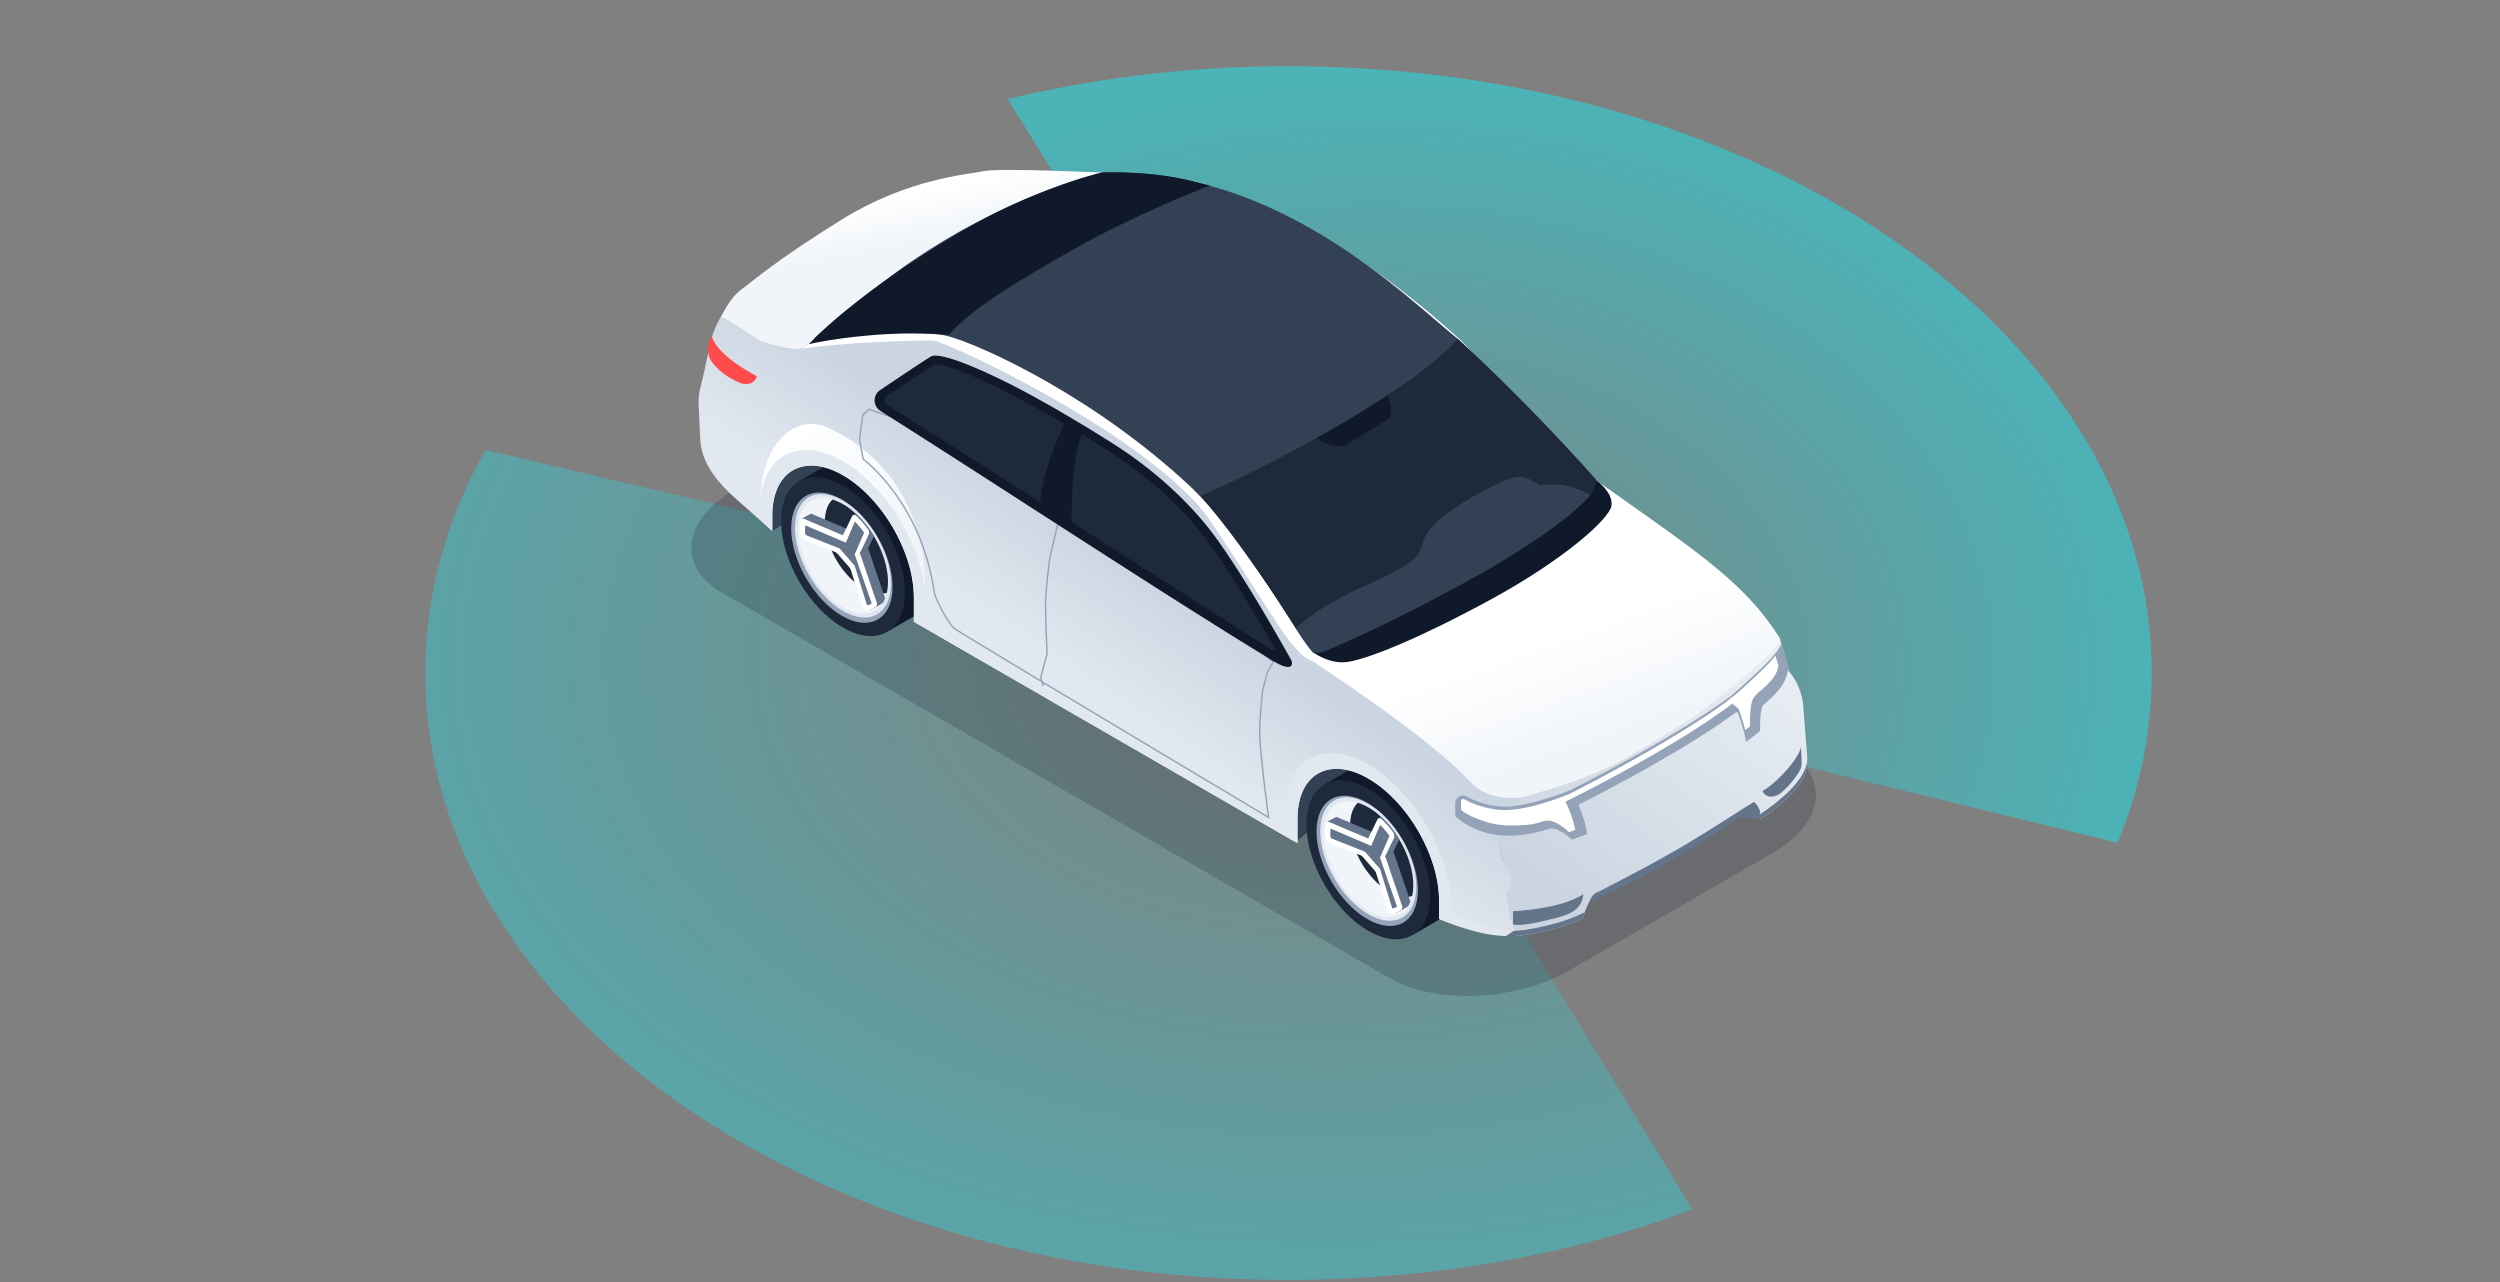 <svg xmlns="http://www.w3.org/2000/svg" xmlns:xlink="http://www.w3.org/1999/xlink" width="1170" height="600" viewBox="0 0 1170 600">
  <rect x="0" y="0" width="1170" height="600" fill="#808080" stroke="none"/>
  <defs>
    <clipPath id="clip-path">
      <rect id="Rectangle_2334" data-name="Rectangle 2334" width="1170" height="600" transform="translate(315 2124)" fill="#fff" stroke="#707070" stroke-width="1"/>
    </clipPath>
    <radialGradient id="radial-gradient" cx="0.314" cy="0.782" r="0.691" gradientTransform="matrix(0.994, 0.111, -0.122, 1.096, 0.097, -0.11)" gradientUnits="objectBoundingBox">
      <stop offset="0" stop-color="#18e5ed" stop-opacity="0"/>
      <stop offset="1" stop-color="#18e5ed" stop-opacity="0.502"/>
    </radialGradient>
    <radialGradient id="radial-gradient-2" cx="0.715" cy="0.252" r="1.031" gradientTransform="matrix(1, 0, 0, 1, 0, 0)" xlink:href="#radial-gradient"/>
    <linearGradient id="linear-gradient" x1="0.427" y1="0.168" x2="0.52" y2="0.392" gradientUnits="objectBoundingBox">
      <stop offset="0" stop-color="#fff"/>
      <stop offset="1" stop-color="#f1f5f9"/>
    </linearGradient>
    <linearGradient id="linear-gradient-2" x1="1" y1="-0.202" x2="0.193" y2="0.761" gradientUnits="objectBoundingBox">
      <stop offset="0" stop-color="#f1f5f9"/>
      <stop offset="1" stop-color="#cbd5e1"/>
    </linearGradient>
    <linearGradient id="linear-gradient-3" x1="0.5" y1="0.5" x2="0.648" y2="0.778" xlink:href="#linear-gradient"/>
    <linearGradient id="linear-gradient-4" x1="0.564" y1="0.679" x2="0.69" y2="0.54" gradientUnits="objectBoundingBox">
      <stop offset="0" stop-color="#e2e8f0"/>
      <stop offset="1" stop-color="#cbd5e1"/>
    </linearGradient>
    <linearGradient id="linear-gradient-5" x1="0.19" y1="0.133" x2="0.94" y2="0.729" xlink:href="#linear-gradient"/>
  </defs>
  <g id="Mask_Group_616" data-name="Mask Group 616" transform="translate(-315 -2124)" clip-path="url(#clip-path)">
    <path id="Path_39218" data-name="Path 39218" d="M404,0C627.123,0,808,127.151,808,284a206.642,206.642,0,0,1-16,79.4L434.224,276.242,272.608,15.358A560.432,560.432,0,0,1,404,0Z" transform="translate(514 2155)" fill="url(#radial-gradient)"/>
    <path id="Path_39219" data-name="Path 39219" d="M434.393,275.1l158.651,259.95C536.6,556.094,472.276,568,404,568,180.877,568,0,440.849,0,284c0-36.859,9.989-72.079,28.182-104.42Z" transform="translate(514 2155)" fill="url(#radial-gradient-2)"/>
    <g id="Group_51905" data-name="Group 51905" transform="translate(120 1144.596)">
      <g id="Group_51904" data-name="Group 51904" transform="translate(88.381 15.137)">
        <g id="Group_51903" data-name="Group 51903" transform="translate(430.169 1043.792)">
          <g id="Group_51899" data-name="Group 51899" transform="translate(0 82.745)" opacity="0.2">
            <g id="Group_51898" data-name="Group 51898" transform="translate(0 0)">
              <path id="Path_39220" data-name="Path 39220" d="M326.708,317.921,14.537,137.691C-7,125.255-4.294,103.542,20.568,89.185l95-54.847c24.867-14.357,62.479-15.915,84.012-3.484L511.75,211.088c21.533,12.431,18.831,34.149-6.032,48.5l-95,54.847c-24.863,14.357-62.478,15.915-84.012,3.484" transform="translate(0 -22.462)" fill="#0f192a"/>
            </g>
          </g>
          <g id="Group_51902" data-name="Group 51902" transform="translate(3.4 0)">
            <path id="Path_39221" data-name="Path 39221" d="M126.759,17.693c-7.285,1.587-35.373,3.254-66.715,22.737S18.824,68.943,13.573,72.782,5.808,81.83,3.226,86.592l.6-.267,20.957,12.8,14.679,2.427L183.4,18.449S134.04,16.1,126.759,17.693Z" transform="translate(6.85 -17.139)" fill="url(#linear-gradient)"/>
            <path id="Path_39222" data-name="Path 39222" d="M191.033,85.1l-9.486-.944s-39.558,27.39-71.4,39.83,4.19-14.9,14.441-21.905,64.8-33.476,66.443-29.245,0,12.264,0,12.264" transform="translate(305.705 218.873)" fill="#64748b"/>
            <path id="Path_39223" data-name="Path 39223" d="M18.47,107.529,45.543,89.864l74.133,48.556L264.261,252.34l18.96-16.1,61.89,36.805,4.064-109.1L18.47,22.853s-27.808,16.061,0,84.676" transform="translate(16.017 61.525)" fill="#334155"/>
            <g id="Group_51900" data-name="Group 51900" transform="translate(284.443 274.696)">
              <path id="Path_39224" data-name="Path 39224" d="M73.451,88.9c0,18.35,12.962,40.711,28.956,49.947s28.961,1.842,28.961-16.513S118.4,81.622,102.407,72.391c-4.674-2.7-9.09-3.977-13-3.977-9.461,0-15.957,7.5-15.957,20.489" transform="translate(-54.473 -68.414)" fill="#0f192a"/>
              <path id="Path_39225" data-name="Path 39225" d="M70.905,79.8l41.325,70.419,18.764-10.832L89.782,68.9Z" transform="translate(-62.563 -66.873)" fill="#0f192a"/>
              <path id="Path_39226" data-name="Path 39226" d="M68.909,91.525c0,18.35,12.966,40.715,28.956,49.951s28.961,1.838,28.961-16.512S113.86,84.249,97.865,75.013c-4.674-2.7-9.09-3.977-13-3.977-9.466,0-15.961,7.5-15.961,20.489" transform="translate(-68.905 -60.082)" fill="none"/>
              <path id="Path_39227" data-name="Path 39227" d="M126.829,124.963c0,18.355-12.966,25.744-28.961,16.513s-28.961-31.6-28.961-49.951S81.874,65.781,97.869,75.012s28.961,31.6,28.961,49.951" transform="translate(-68.908 -60.082)" fill="#1e293b"/>
              <path id="Path_39228" data-name="Path 39228" d="M117.49,116.943c0,15.034-10.623,21.091-23.722,13.526s-23.727-25.886-23.727-40.92S80.664,68.462,93.768,76.027s23.722,25.882,23.722,40.916" transform="translate(-65.307 -54.581)" fill="#94a3b8"/>
              <path id="Path_39229" data-name="Path 39229" d="M115.425,114.815c0,14.248-10.067,19.988-22.486,12.82S70.457,103.1,70.457,88.853s10.067-19.992,22.482-12.82,22.486,24.533,22.486,38.781" transform="translate(-63.987 -54.019)" fill="#e2e8f0"/>
              <path id="Path_39230" data-name="Path 39230" d="M71,91.768c.944,8.179,5.042,17.515,11.508,24.946,6.47,7.406,13.785,11.141,19.654,10.777a10.152,10.152,0,0,0,6.717-2.966,9.152,9.152,0,0,0,1.6-2c.092-.155.188-.288.267-.443a11.672,11.672,0,0,0,.848-1.75,17.128,17.128,0,0,0,.806-2.561,23.022,23.022,0,0,0,.539-5.138c0-.827-.038-1.675-.113-2.523-.021-.443-.079-.865-.138-1.291l-.113-.865c-.042-.267-.079-.539-.138-.81-.134-.806-.288-1.633-.5-2.46-.1-.405-.192-.79-.309-1.195a8.912,8.912,0,0,0-.288-1c-.138-.48-.288-.977-.464-1.462-.113-.363-.23-.731-.363-1.078a47.086,47.086,0,0,0-1.963-4.637c-.155-.33-.309-.635-.464-.944-.539-1.04-1.094-2.059-1.713-3.079l-.464-.752c-.288-.464-.6-.923-.886-1.366a50.229,50.229,0,0,0-3.789-4.988c-.693-.785-1.387-1.537-2.1-2.231-.326-.347-.673-.673-1-.982-.1-.1-.213-.192-.309-.288-.267-.251-.556-.5-.827-.731A28.114,28.114,0,0,0,87,74.1c-5.7-1.713-10.8-.384-13.722,4.273-.1.134-.192.288-.271.426a14.759,14.759,0,0,0-1.328,3.079A24.4,24.4,0,0,0,71,91.768" transform="translate(-62.92 -52.631)" fill="#f1f5f9"/>
              <path id="Path_39231" data-name="Path 39231" d="M75.7,75.767a12.4,12.4,0,0,0-1.14,2.636,19.079,19.079,0,0,0-.731,4.47,26.42,26.42,0,0,0,.155,4.023,41.268,41.268,0,0,0,9.892,21.421,30.128,30.128,0,0,0,9.549,7.582v.021a15.054,15.054,0,0,0,7.314,1.654,2.534,2.534,0,0,0,.522-.059,6.858,6.858,0,0,0,1.554-.288,23.046,23.046,0,0,0,.543-5.138c0-.827-.042-1.675-.117-2.519-.017-.447-.079-.869-.134-1.295-.038-.288-.075-.576-.117-.865-.038-.271-.075-.539-.138-.81-.13-.806-.284-1.633-.5-2.46-.1-.405-.192-.789-.309-1.195a8.916,8.916,0,0,0-.288-1c-.134-.48-.288-.982-.46-1.462-.117-.363-.234-.731-.368-1.078a46.171,46.171,0,0,0-1.963-4.641c-.155-.326-.309-.635-.464-.94-.539-1.04-1.094-2.059-1.708-3.083-.426-.71-.89-1.42-1.353-2.114a50.227,50.227,0,0,0-3.789-4.988c-.693-.79-1.387-1.537-2.1-2.231-.326-.347-.673-.673-1-.982-.1-.1-.213-.192-.3-.292-.271-.246-.56-.5-.831-.727A28.08,28.08,0,0,0,77.41,73.553,10.107,10.107,0,0,0,75.7,75.767" transform="translate(-53.333 -52.086)" fill="#1e293b"/>
              <path id="Path_39232" data-name="Path 39232" d="M80.251,93.68l-.531,4.933v.021l.531-4.954,3.843-2.226,2.79-5.719c-.43-.71-.886-1.424-1.349-2.118a49.583,49.583,0,0,0-3.793-4.983c-.693-.789-1.387-1.541-2.1-2.235-.326-.343-.673-.673-1-.982-.1-.1-.213-.192-.3-.288-.752.443-1.37.831-1.408.869l4.808,5.526Z" transform="translate(-43.42 -47.078)" fill="#64748b"/>
              <path id="Path_39233" data-name="Path 39233" d="M78.128,81.263,77.6,86.2v.021l3.8,12.256L83.083,104c.576,1.211-1.136,3.964-.347,3.81,1.27-.251,4.428-2.118,6.12-3.254a4.507,4.507,0,0,0,.272-.443,11.122,11.122,0,0,0,.852-1.75,3.142,3.142,0,0,0-.292-.886l-.459-1.387-6.934-20.4-.322-.652Z" transform="translate(-41.298 -34.662)" fill="#64748b"/>
              <path id="Path_39234" data-name="Path 39234" d="M75.223,75.262a1.274,1.274,0,0,1,1.236.142l18.4,7.786.514.3.021,9.875-4.085-2.348L76.058,85.036a3.973,3.973,0,0,1-1.784-2.978c-.1-2.155-3.429-2.627-3.02-4.49.079-.355,3.726-2.176,3.968-2.306" transform="translate(-61.563 -46.987)" fill="#64748b"/>
              <path id="Path_39235" data-name="Path 39235" d="M82.668,101l7.991-16.429a2.985,2.985,0,0,0-.576-2.92q-1.14-1.548-2.406-3T85.1,75.948c-.835-.806-1.75-.886-2.143-.2L74.969,92.177Z" transform="translate(-49.651 -46.586)" fill="#fff"/>
              <path id="Path_39236" data-name="Path 39236" d="M92.17,93.893l-.021-9.875-.514-.3-18.4-7.786c-.831-.48-1.554-.238-1.734.589a22.987,22.987,0,0,0-.451,6.065,3.973,3.973,0,0,0,1.784,2.978l15.247,5.973Z" transform="translate(-62.193 -45.295)" fill="#fff"/>
              <path id="Path_39237" data-name="Path 39237" d="M90.591,104.524c.535-.418.556-1.47.054-2.519l-7.394-21.78-.313-.656-6.855,2,2.469,5.163,5.493,17.8c.576,1.2,1.642,2.009,2.431,1.855a9.588,9.588,0,0,0,4.115-1.863" transform="translate(-46.109 -32.972)" fill="#fff"/>
              <path id="Path_39238" data-name="Path 39238" d="M100.762,115.211a1.833,1.833,0,0,1-.292-.443l-5.635-18.1L87.8,88.615,72.214,82.441a1.711,1.711,0,0,1-.6-1.028,23.1,23.1,0,0,1,.1-3.643L90.7,85.9l4.219-9.875c.576.589,1.149,1.2,1.7,1.834.794.906,1.558,1.867,2.285,2.849a1.794,1.794,0,0,1,.284.589l-4.34,10.088,7.953,22.954a7.3,7.3,0,0,1-2.043.873" transform="translate(-60.389 -44.233)" fill="#64748b"/>
              <path id="Path_39239" data-name="Path 39239" d="M68.909,91.525c0,18.35,12.966,40.715,28.956,49.951s28.961,1.838,28.961-16.512S113.86,84.249,97.865,75.013c-4.674-2.7-9.09-3.977-13-3.977-9.466,0-15.961,7.5-15.961,20.489" transform="translate(-68.905 -60.082)" fill="none"/>
            </g>
            <g id="Group_51901" data-name="Group 51901" transform="translate(38.593 132.788)">
              <path id="Path_39240" data-name="Path 39240" d="M73.451,88.9c0,18.35,12.962,40.711,28.956,49.947s28.961,1.842,28.961-16.513S118.4,81.622,102.407,72.391c-4.674-2.7-9.09-3.977-13-3.977-9.461,0-15.957,7.5-15.957,20.489" transform="translate(-54.473 -68.414)" fill="#0f192a"/>
              <path id="Path_39241" data-name="Path 39241" d="M70.905,79.8l41.325,70.419,18.764-10.832L89.782,68.9Z" transform="translate(-62.563 -66.873)" fill="#0f192a"/>
              <path id="Path_39242" data-name="Path 39242" d="M68.909,91.525c0,18.35,12.966,40.715,28.956,49.951s28.961,1.838,28.961-16.512S113.86,84.249,97.865,75.013c-4.674-2.7-9.09-3.977-13-3.977-9.466,0-15.961,7.5-15.961,20.489" transform="translate(-68.905 -60.082)" fill="none"/>
              <path id="Path_39243" data-name="Path 39243" d="M126.829,124.963c0,18.355-12.966,25.744-28.961,16.513s-28.961-31.6-28.961-49.951S81.874,65.781,97.869,75.012s28.961,31.6,28.961,49.951" transform="translate(-68.908 -60.082)" fill="#1e293b"/>
              <path id="Path_39244" data-name="Path 39244" d="M117.49,116.943c0,15.034-10.623,21.091-23.722,13.526s-23.727-25.886-23.727-40.92S80.664,68.462,93.768,76.027s23.722,25.882,23.722,40.916" transform="translate(-65.307 -54.581)" fill="#94a3b8"/>
              <path id="Path_39245" data-name="Path 39245" d="M115.425,114.815c0,14.248-10.067,19.988-22.486,12.82S70.457,103.1,70.457,88.853s10.067-19.992,22.482-12.82,22.486,24.533,22.486,38.781" transform="translate(-63.987 -54.019)" fill="#e2e8f0"/>
              <path id="Path_39246" data-name="Path 39246" d="M71,91.768c.944,8.179,5.042,17.515,11.508,24.946,6.47,7.406,13.785,11.141,19.654,10.777a10.152,10.152,0,0,0,6.717-2.966,9.152,9.152,0,0,0,1.6-2c.092-.155.188-.288.267-.443a11.672,11.672,0,0,0,.848-1.75,17.128,17.128,0,0,0,.806-2.561,23.022,23.022,0,0,0,.539-5.138c0-.827-.038-1.675-.113-2.523-.021-.443-.079-.865-.138-1.291l-.113-.865c-.042-.267-.079-.539-.138-.81-.134-.806-.288-1.633-.5-2.46-.1-.405-.192-.79-.309-1.195a8.912,8.912,0,0,0-.288-1c-.138-.48-.288-.977-.464-1.462-.113-.363-.23-.731-.363-1.078a47.086,47.086,0,0,0-1.963-4.637c-.155-.33-.309-.635-.464-.944-.539-1.04-1.094-2.059-1.713-3.079l-.464-.752c-.288-.464-.6-.923-.886-1.366a50.229,50.229,0,0,0-3.789-4.988c-.693-.785-1.387-1.537-2.1-2.231-.326-.347-.673-.673-1-.982-.1-.1-.213-.192-.309-.288-.267-.251-.556-.5-.827-.731A28.114,28.114,0,0,0,87,74.1c-5.7-1.713-10.8-.384-13.722,4.273-.1.134-.192.288-.271.426a14.759,14.759,0,0,0-1.328,3.079A24.4,24.4,0,0,0,71,91.768" transform="translate(-62.92 -52.631)" fill="#f1f5f9"/>
              <path id="Path_39247" data-name="Path 39247" d="M75.7,75.767a12.4,12.4,0,0,0-1.14,2.636,19.079,19.079,0,0,0-.731,4.47,26.42,26.42,0,0,0,.155,4.023,41.268,41.268,0,0,0,9.892,21.421,30.128,30.128,0,0,0,9.549,7.582v.021a15.054,15.054,0,0,0,7.314,1.654,2.534,2.534,0,0,0,.522-.059,6.858,6.858,0,0,0,1.554-.288,23.046,23.046,0,0,0,.543-5.138c0-.827-.042-1.675-.117-2.519-.017-.447-.079-.869-.134-1.295-.038-.288-.075-.576-.117-.865-.038-.271-.075-.539-.138-.81-.13-.806-.284-1.633-.5-2.46-.1-.405-.192-.789-.309-1.195a8.916,8.916,0,0,0-.288-1c-.134-.48-.288-.982-.46-1.462-.117-.363-.234-.731-.368-1.078a46.171,46.171,0,0,0-1.963-4.641c-.155-.326-.309-.635-.464-.94-.539-1.04-1.094-2.059-1.708-3.083-.426-.71-.89-1.42-1.353-2.114a50.227,50.227,0,0,0-3.789-4.988c-.693-.79-1.387-1.537-2.1-2.231-.326-.347-.673-.673-1-.982-.1-.1-.213-.192-.3-.292-.271-.246-.56-.5-.831-.727A28.08,28.08,0,0,0,77.41,73.553,10.107,10.107,0,0,0,75.7,75.767" transform="translate(-53.333 -52.086)" fill="#1e293b"/>
              <path id="Path_39248" data-name="Path 39248" d="M80.251,93.68l-.531,4.933v.021l.531-4.954,3.843-2.226,2.79-5.719c-.43-.71-.886-1.424-1.349-2.118a49.583,49.583,0,0,0-3.793-4.983c-.693-.789-1.387-1.541-2.1-2.235-.326-.343-.673-.673-1-.982-.1-.1-.213-.192-.3-.288-.752.443-1.37.831-1.408.869l4.808,5.526Z" transform="translate(-43.42 -47.078)" fill="#64748b"/>
              <path id="Path_39249" data-name="Path 39249" d="M78.128,81.263,77.6,86.2v.021l3.8,12.256L83.083,104c.576,1.211-1.136,3.964-.347,3.81,1.27-.251,4.428-2.118,6.12-3.254a4.507,4.507,0,0,0,.272-.443,11.122,11.122,0,0,0,.852-1.75,3.142,3.142,0,0,0-.292-.886l-.459-1.387-6.934-20.4-.322-.652Z" transform="translate(-41.298 -34.662)" fill="#64748b"/>
              <path id="Path_39250" data-name="Path 39250" d="M75.223,75.262a1.274,1.274,0,0,1,1.236.142l18.4,7.786.514.3.021,9.875-4.085-2.348L76.058,85.036a3.973,3.973,0,0,1-1.784-2.978c-.1-2.155-3.429-2.627-3.02-4.49.079-.355,3.726-2.176,3.968-2.306" transform="translate(-61.563 -46.987)" fill="#64748b"/>
              <path id="Path_39251" data-name="Path 39251" d="M82.668,101l7.991-16.429a2.985,2.985,0,0,0-.576-2.92q-1.14-1.548-2.406-3T85.1,75.948c-.835-.806-1.75-.886-2.143-.2L74.969,92.177Z" transform="translate(-49.651 -46.586)" fill="#fff"/>
              <path id="Path_39252" data-name="Path 39252" d="M92.17,93.893l-.021-9.875-.514-.3-18.4-7.786c-.831-.48-1.554-.238-1.734.589a22.987,22.987,0,0,0-.451,6.065,3.973,3.973,0,0,0,1.784,2.978l15.247,5.973Z" transform="translate(-62.193 -45.295)" fill="#fff"/>
              <path id="Path_39253" data-name="Path 39253" d="M90.591,104.524c.535-.418.556-1.47.054-2.519l-7.394-21.78-.313-.656-6.855,2,2.469,5.163,5.493,17.8c.576,1.2,1.642,2.009,2.431,1.855a9.588,9.588,0,0,0,4.115-1.863" transform="translate(-46.109 -32.972)" fill="#fff"/>
              <path id="Path_39254" data-name="Path 39254" d="M100.762,115.211a1.833,1.833,0,0,1-.292-.443l-5.635-18.1L87.8,88.615,72.214,82.441a1.711,1.711,0,0,1-.6-1.028,23.1,23.1,0,0,1,.1-3.643L90.7,85.9l4.219-9.875c.576.589,1.149,1.2,1.7,1.834.794.906,1.558,1.867,2.285,2.849a1.794,1.794,0,0,1,.284.589l-4.34,10.088,7.953,22.954a7.3,7.3,0,0,1-2.043.873" transform="translate(-60.389 -44.233)" fill="#64748b"/>
              <path id="Path_39255" data-name="Path 39255" d="M68.909,91.525c0,18.35,12.966,40.715,28.956,49.951s28.961,1.838,28.961-16.512S113.86,84.249,97.865,75.013c-4.674-2.7-9.09-3.977-13-3.977-9.466,0-15.961,7.5-15.961,20.489" transform="translate(-68.905 -60.082)" fill="none"/>
            </g>
            <path id="Path_39256" data-name="Path 39256" d="M155.839,2.967s37.14,1.3,47.862,5.919C183.973,44.518,77.078,82,77.078,82L11.9,86.068Z" transform="translate(34.413 -1.656)" fill="#fff"/>
            <path id="Path_39257" data-name="Path 39257" d="M245.646,87.271,106.653,167.515,55.612,94.593,182.24,21.488Z" transform="translate(173.291 57.188)" fill="#eaeaea"/>
            <path id="Path_39258" data-name="Path 39258" d="M144.921,148.936s191.986-13.653,126.624-73.109S154.131,4.384,154.131,4.384L27.5,77.489Z" transform="translate(83.984 2.845)" fill="#fff"/>
            <path id="Union_107" data-name="Union 107" d="M23.1,139.311l3.456-2.328h.029l.346-.232L16.563,124.058l6.628-4.817v0l0,0,.007-.01,1.906-7.752.043-.027c-2.113-.119-11.047-.84-16.544-4.591A24.54,24.54,0,0,1,0,96.436l21.761,8.243L14.638,78.822,151.158,0l4.276,15.525a28.979,28.979,0,0,1,6.775,17.55l1.811,22.869v0c.029.161.055.317.077.447a6.615,6.615,0,0,1,0,1.516,2.628,2.628,0,0,1-.112.62v.051l-.015.01c.142,8.532-10.252,18.317-22.077,26.217-.025-1.229-.025-1.938-.054-2.353v-.578c.709-1-2.2-5.4-2.878-5.184-.684.182-19.982,12.91-34.962,21.683-14.976,8.747-34.02,18.327-36.951,19.931-1.364.731-3.009.76-4.406,3.587-1.386,2.776-2.481,5.6-2.8,6.392-.054.128-.08.207-.08.207a8.517,8.517,0,0,1-.891,2.619,77.466,77.466,0,0,1-9.189,3.69c-13.255,4.02-21.047,4.609-24.485,4.609A15.907,15.907,0,0,1,23.1,139.311Z" transform="translate(354.845 219.159)" fill="url(#linear-gradient-2)"/>
            <path id="Path_39262" data-name="Path 39262" d="M-16504.637,21244.3l-82.742-67.713,139-80.25c46.979,33.393,70.162,47.826,87.063,74.713,1.2,4.346-27.426,27.084-36.393,33.791-7.646,5.717-17.727,11.813-31.7,19.98-15.479,9.043-27.693,14.279-68.428,25.047a1.709,1.709,0,0,1-.361.043C-16500.055,21249.912-16502.852,21246.66-16504.637,21244.3Z" transform="translate(16867.322 -20951.881)" fill="url(#linear-gradient-3)"/>
            <path id="Path_39263" data-name="Path 39263" d="M-13470.83,21136.713c-2.569-.5-29.237-7.4-29.237-7.4l-.982-.529v-8.5c0-20.994-14.835-46.578-33.13-57.143-14.767-8.531-27.271-4.66-31.552,8.189a33.963,33.963,0,0,0-1.572,10.7v11.285l-2.787-1.49-176.746-102.049v-11.4a56.341,56.341,0,0,0-2.517-15.99c-4.969-16.648-16.807-33.187-30.611-41.16-18.3-10.553-33.13-2.1-33.13,18.9v7.225l-17.2-17.709a77.161,77.161,0,0,1-16.542-25.756l-.748-16.365v-1.186c0-4.721,1.49-7.963,2.907-14.912s2.221-10,2.758-12.887a46.222,46.222,0,0,1,3.413-9.066l0,0v-.008a0,0,0,0,0,0,0c.633-1.254,1.19-2.117,1.491-2.178a1.177,1.177,0,0,1,.422.068v-.008a20.241,20.241,0,0,1,3.849,1.924c4.059,2.377,10.021,6.379,13.64,8.852.29.1,13.515,4.82,20.009,3.777,26.525-3.623,60.407-3.781,60.407-3.781s-.148.035-.434.092a14.034,14.034,0,0,1,3.02.428c7.979,2.482,38.329,16.41,69.53,35.568,19.859,12.2,32.351,22.018,39.75,28.428,4.228,3.668,6.8,6.217,8.129,7.451a140.151,140.151,0,0,1,16.2,18.715c7.4,9.943,14.476,21.053,20.35,30.664,7.134,11.66,12.493,21.105,14.5,23.549,3.459,2.65,17.259,11.576,33.077,22.709,17.509,12.316,37.5,27.344,48.678,39.576,3.689,4.033,6.418,7.758,7.781,10.984.184.545.392,1.193.614,1.91,2.351,7.629,6.511,23.947,6.511,23.947l3.847,6.8v4.412l-2.421,3.35,1.71,11.936,2.564,6.229a9.343,9.343,0,0,1-4.807,1.928A3.652,3.652,0,0,1-13470.83,21136.713Z" transform="translate(13847.582 -20778.297)" fill="url(#linear-gradient-4)"/>
            <path id="Path_39264" data-name="Path 39264" d="M38.323,32.429C23.365,26.573,8.2,40.717,7.771,65.651c13.722-20.234,24.5-20.794,43.046-8.7,24.47,15.965,33.718,50.36,33.718,50.36s3.588-52.57-46.212-74.885" transform="translate(21.291 87.768)" fill="url(#linear-gradient-5)"/>
            <path id="Path_39265" data-name="Path 39265" d="M38.323,32.429C23.365,26.573,8.2,40.717,7.771,65.651c13.722-20.234,24.5-20.794,43.046-8.7,24.47,15.965,33.718,50.36,33.718,50.36s3.588-52.57-46.212-74.885" transform="translate(266.099 228.815)" fill="url(#linear-gradient-5)"/>
            <path id="Path_39266" data-name="Path 39266" d="M100.987,118.6V107.2a56.241,56.241,0,0,0-2.515-15.99c-4.971-16.65-16.8-33.18-30.615-41.15C49.566,39.5,34.732,47.954,34.732,68.949V76.18l-10.3-9.194c-8.964-8-22.9-18.576-23.438-34.266A88.1,88.1,0,0,0,21.612,54.788L29.3,60.54c2.277-20.807,18.668-28.5,38.556-17.018C82.173,51.789,94.684,67.9,101.409,85.014a70.719,70.719,0,0,1,5.276,25.473v3.5L274.822,213.9v-6.341c0-8,1.834-14.436,5.05-19.061,6.671-9.628,19.3-11.429,33.777-3.07,21.442,12.377,38.827,42.357,38.827,66.965l.706,2.861s17.933,8.425,28.464,8.008c1.295-.054-2.039,2.264-4.649,2.277-11.558.058-29.232-7.4-29.232-7.4l-.986-.531v-8.5c0-20.995-14.833-46.576-33.129-57.14-14.771-8.53-27.277-4.662-31.555,8.192a33.981,33.981,0,0,0-1.571,10.7v11.287l-2.786-1.5Z" transform="translate(-0.245 92.874)" fill="#e2e8f0"/>
            <path id="Path_39267" data-name="Path 39267" d="M-15836.391,22392.66c-.922-.547-62-37.016-105.26-63.033l.387,1.182-.643.211-.625-1.926c-21.378-12.859-38.221-23.057-40.954-24.908-2.2-1.48-8.943-13.311-9.535-17.342-6.111-41.963-32.871-61.678-33.136-61.871l-.113-.082-1.732-9.418.009-.045,1.537-11.572,3.231-2.855,10.719,3.7,164.644,103.385,14.292,11.432-2.962,5.152-2.067,8.109c-.011.105-1.731,14.621-1.4,21.752.513,11.129,4.084,37.531,4.123,37.789l.093.7Zm-.255-.945c-.574-4.27-3.568-27.012-4.035-37.158-.332-7.184,1.4-21.758,1.418-21.9l2.12-8.279,2.7-4.691-13.813-11.051-164.536-103.33-10.281-3.531-2.747,2.426-1.5,11.262,1.667,9.047c1.9,1.436,27.342,21.373,33.3,62.24.558,3.838,7.2,15.494,9.242,16.877,2.7,1.822,19.211,11.824,40.256,24.486l-.377-1.16.026-.092,2.978-11.117c-.043-1.078-.735-18.365-.735-23.588,0-5.373,1.967-21.031,1.989-21.182l3.721-15.775.667.148-3.725,15.74c-.013.123-1.976,15.736-1.976,21.068,0,5.354.729,23.434.737,23.617v.051l-.018.049-2.959,11.063.554,1.709C-15900.886,22353.35-15843.2,22387.8-15836.646,22391.715Z" transform="translate(16102.957 -22089.336)" fill="#94a3b8" stroke="rgba(0,0,0,0)" stroke-width="1"/>
            <path id="Path_39268" data-name="Path 39268" d="M3.536,21.263c3,9.854,21.191,18.781,21.191,18.781s-1.08,4.818-7.018,3.481C7.582,39.581,2.842,33.164,2.195,30.432c-.769-3.258-.1-7.143,1.341-9.169" transform="translate(2.546 56.473)" fill="#ff4b4b"/>
            <path id="Path_39269" data-name="Path 39269" d="M68.9,109.942s9.148,8.271,19.144,6.838,34.571-11.433,67.85-29.612,55.242-37.5,55.846-43.722-6.882-11.513-6.882-11.513Z" transform="translate(215.513 113.5)" fill="#0f192a"/>
            <path id="Path_39270" data-name="Path 39270" d="M179.565,19.785c38,35.114,65.4,66.785,65.4,66.785-.422.789-2.651,5.609-3.357,6.5-7.168,9.027-28.092,23.2-43.731,32.461-5.259,3.1-12.862,7.373-21.726,12.114-15.886,8.526-35.794,18.568-53.343,26.17l-.029.013-1.124.476a2.829,2.829,0,0,1-.405.175c-.259.121-.514.23-.773.326-.785.338-1.83.785-3.212,1.37-.15.067-.3.121-.447.175a6.764,6.764,0,0,1-8.037-2.005l0,0c-3.442-6.207-10.293-17.707-22.762-35.711C66.538,100.5,57.148,91.653,56.4,90.964l-.05-.054s20.318-8.3,49.007-23.681c8.851-4.741,18.513-10.176,28.61-16.233S179.565,19.785,179.565,19.785Z" transform="translate(175.636 59.093)" fill="#1e293b"/>
            <path id="Path_39271" data-name="Path 39271" d="M69.584,46.931c2.828,5.088,11.8,5.82,13.842,4.533,2.084-1.312,17.79-10.536,20.417-12.545,2.252-1.721-.315-9.975-1.038-11.517-3.747,2.368-7.415,4.616-10.886,6.7-7.765,4.658-15.259,8.935-22.336,12.824" transform="translate(219.356 77.274)" fill="#0f192a"/>
            <path id="Path_39272" data-name="Path 39272" d="M-16021.835,22283.57l-.7,2.219c-1.8-3.328-3.623-6.6-5.473-9.789.978-.953,4.556-5.453,17.866-13.266s25.141-11.309,35.378-17.98,3.611-11.152,15.378-21.125,31.851-19.652,36.26-19.8,5.662,1.047,10.613,3.813c.919-.355,8.719-.637,13.932.652a37.256,37.256,0,0,1,9.567,4.008c-7.167,9.023-28.089,23.2-43.735,32.453-5.256,3.105-12.863,7.371-21.723,12.117-15.885,8.527-35.792,18.563-53.343,26.172l-.024.012c-.067.031-.3.121-1.127.473a2.3,2.3,0,0,1-.4.176c-.26.125-.519.234-.771.328-.786.34-1.833.789-3.211,1.367a4.516,4.516,0,0,1-.454.176,8.11,8.11,0,0,1-2.831.539A6.632,6.632,0,0,1-16021.835,22283.57Z" transform="translate(16306.259 -22060.127)" fill="#334155" stroke="rgba(0,0,0,0)" stroke-width="1"/>
            <path id="Path_39273" data-name="Path 39273" d="M114.317,78.729c-12.812,1.262-20.055-3.388-23.175-6.658S86.259,75.5,86.259,75.5s8.129,13.973,14.85,13.973,13.208-10.748,13.208-10.748" transform="translate(270.663 215.036)" fill="#cbd5e1"/>
            <path id="Path_39274" data-name="Path 39274" d="M59.917,38s9.349,8.363,29.675,37.729c13.316,19.232,20.412,31.857,25.445,37.756.292,1.686.6,4.6.6,4.6s-3.424-.617-8.738-6.566S93.218,91.5,80.448,72,64.166,46.5,56.8,39.713,59.917,38,59.917,38Z" transform="translate(172.064 112.009)" fill="#fff"/>
            <path id="Path_39275" data-name="Path 39275" d="M117.872,89.965a88.257,88.257,0,0,0,10.163-4.135c-.054.129-.079.209-.079.209a8.642,8.642,0,0,1-.89,2.619,77.834,77.834,0,0,1-9.194,3.693c-18.751,5.681-26.58,4.5-26.58,4.5l3.455-2.331h.029c3.927-.159,11.391-1.023,23.1-4.557" transform="translate(286.654 261.615)" fill="#64748b"/>
            <path id="Path_39276" data-name="Path 39276" d="M141.977,69a7.078,7.078,0,0,1,0,1.516,2.541,2.541,0,0,1-.13.656c.159,8.538-10.238,18.334-22.077,26.241-.025-1.232-.025-1.938-.054-2.356,11.863-7.912,22.29-17.728,22.131-26.266.025-.079.025-.159.05-.238a.073.073,0,0,0,.029-.05,3.282,3.282,0,0,1,.05.5" transform="translate(376.965 206.558)" fill="#64748b"/>
            <path id="Path_39277" data-name="Path 39277" d="M215.683,166.274s2.374,7.334-10.965-1.337C156.61,135.706,77.233,83.423,23.251,49.35a5.8,5.8,0,0,1-.146-9.737c8.831-5.961,22.611-15.205,24.052-15.865,2.139-.973,9.971,0,32.52,10.928S130.973,63.8,136.1,67.253s23.96,16.149,40.055,36.087c15.138,18.747,39.525,62.934,39.525,62.934" transform="translate(61.838 63.445)" fill="#0f192a"/>
            <path id="Path_39278" data-name="Path 39278" d="M202.587,157.919C191.852,151.056,74.577,76.092,22.788,43.4a2.459,2.459,0,0,1-.042-4.123c9.62-6.487,20.259-13.593,22.415-14.837.058,0,.138,0,.242,0,2.005,0,8.839,1.053,28.956,10.806,21.63,10.489,49.867,28.213,55.929,32.29A176.975,176.975,0,0,1,169.449,102.8c11.166,13.827,27.724,42.219,35.206,55.377Z" transform="translate(65.381 66.541)" fill="#1e293b"/>
            <path id="Path_39279" data-name="Path 39279" d="M16673.238-20987.455c14.725,3.672,71.555,29.189,118.336,74.854,35.021-14.949,101.186-50.754,120.486-73.537-26.213-21.4-85.123-80.5-166.34-77.912-20.234,4.762-64.211,21.383-103.449,52.063s-30.629,25.85-30.629,25.85S16658.512-20991.121,16673.238-20987.455Z" transform="translate(-16556.816 21065.188)" fill="#334155"/>
            <path id="Path_39280" data-name="Path 39280" d="M51.158,30.676S39.052,55.5,39.052,71.934L53.96,81.592s-1.015-33.2,5.422-45.4a70.512,70.512,0,0,0-8.225-5.514" transform="translate(120.676 86.38)" fill="#0f192a"/>
            <path id="Path_39281" data-name="Path 39281" d="M102.534,113.231S150.48,89.425,177.945,69.04a23.651,23.651,0,0,1,5.071,6.049,23.241,23.241,0,0,0-7.765-13.5c-27.465,20.385-75.415,44.191-75.415,44.191s-4.741,15.911.827,20.163a48.169,48.169,0,0,1,1.871-12.715" transform="translate(307.819 184.606)" fill="#94a3b8"/>
            <path id="Path_39282" data-name="Path 39282" d="M139.156,72.171s-19.787,8.029-31.408,7.59a39.854,39.854,0,0,1-16.834-4.75,3.567,3.567,0,0,0-5.247,2.548l-.017.13c-.163,1.637,0,6.65,0,6.65a37,37,0,0,0,15.335,7.891c11.22,2.811,23.948-.464,28.2-2.018s11,5.008,11,5.008l7.164-2.636s-1.754-12.444-8.2-20.414" transform="translate(268.498 218.218)" fill="#94a3b8"/>
            <path id="Path_39283" data-name="Path 39283" d="M143.458,67.835c-.84,8.618-6.149,12.9-12.043,18.15-1.466,2.565-1.257,11.922-1.257,11.922-1.124.89-2.778,2.172-4.607,3.613-.631.468-1.282.969-1.938,1.466-1.8-10.493-7.156-21.454-7.156-21.454s6.5-5.447,14.612-13.254c8.146-7.828,9.035-11.153,9.035-11.153l-.468-1.809c.209.6,2.172,6.391,3.822,12.519" transform="translate(366.608 164.666)" fill="#94a3b8"/>
            <path id="Path_39284" data-name="Path 39284" d="M136.747,139.687c-2.076-1.759-6.107-5.389-9.984-5.389a13.275,13.275,0,0,0-3.225.656c-3.008,1.1-6.642,1.625-14.2,1.625a36.974,36.974,0,0,1-8.985-1.023c-6.871-1.721-12.264-4.67-14.04-6.111-.046-1.876-.125-3.643-.038-4.516a.9.9,0,0,1,.932-.748,1.1,1.1,0,0,1,.5.121,42.379,42.379,0,0,0,17.962,5.059c.338.013.685.017,1.036.017,12.089,0,29.449-7.21,30.235-7.527.66-.326,47.708-24.011,75.044-44.3l-.693.23c1.387-.764,5-3.542,15.56-13.7a70.782,70.782,0,0,0,6.508-7.022c.455,1.512.94,3.175,1.4,4.883-.706,4.9-5.075,8.709-8.283,11.512a16.39,16.39,0,0,0-3.45,3.551c-1.466,2.569-1.633,9.319-1.6,13.183l-2.2,1.725a83.988,83.988,0,0,0-2.9-9.273l-.217-.581-.455-.422c-.535-.5-.886-.781-.886-.781l-1.575-1.27-1.637,1.2c-24.516,18.2-63.418,38.092-71.414,42.123l-5.059,2.536,1.061,2.3a52.507,52.507,0,0,1,3.517,10.869Z" transform="translate(270.598 170.214)" fill="#fff"/>
            <path id="Path_39285" data-name="Path 39285" d="M92.33,92.944v6.225s3.242,1.074,13.062-1.32,18.924-3.415,19.87-12.787C113.715,92.37,92.33,92.944,92.33,92.944Z" transform="translate(288.815 253.924)" fill="#64748b"/>
            <path id="Path_39286" data-name="Path 39286" d="M133.012,70.926c-1.065,6.078-12.549,18.029-18.08,20.719,1.981,4.469,7.169,2.468,9.138.517a41.937,41.937,0,0,0,7.88-9.257c1.552-2.711,1.425-2.442,1.062-10.454" transform="translate(382.957 198.959)" fill="#64748b"/>
            <path id="Path_39287" data-name="Path 39287" d="M198.094,7.24c-14.354-3.92-24.853-6.3-50.261-6.174C119.376,9.1,97.843,18.779,74.467,33.191c-23.376,14.39-34.4,22.682-45.4,31.509A209.638,209.638,0,0,0,10.5,81.44c15.071-3.358,36.249-5.212,49.575-5.044,9.5.1,16.045.551,16.045.551,10.827-11.763,26.315-21.62,56.785-39.028S198.094,7.24,198.094,7.24Z" transform="translate(41.05 0.113)" fill="#0f192a" stroke="rgba(0,0,0,0)" stroke-width="1"/>
          </g>
        </g>
      </g>
    </g>
  </g>
</svg>
